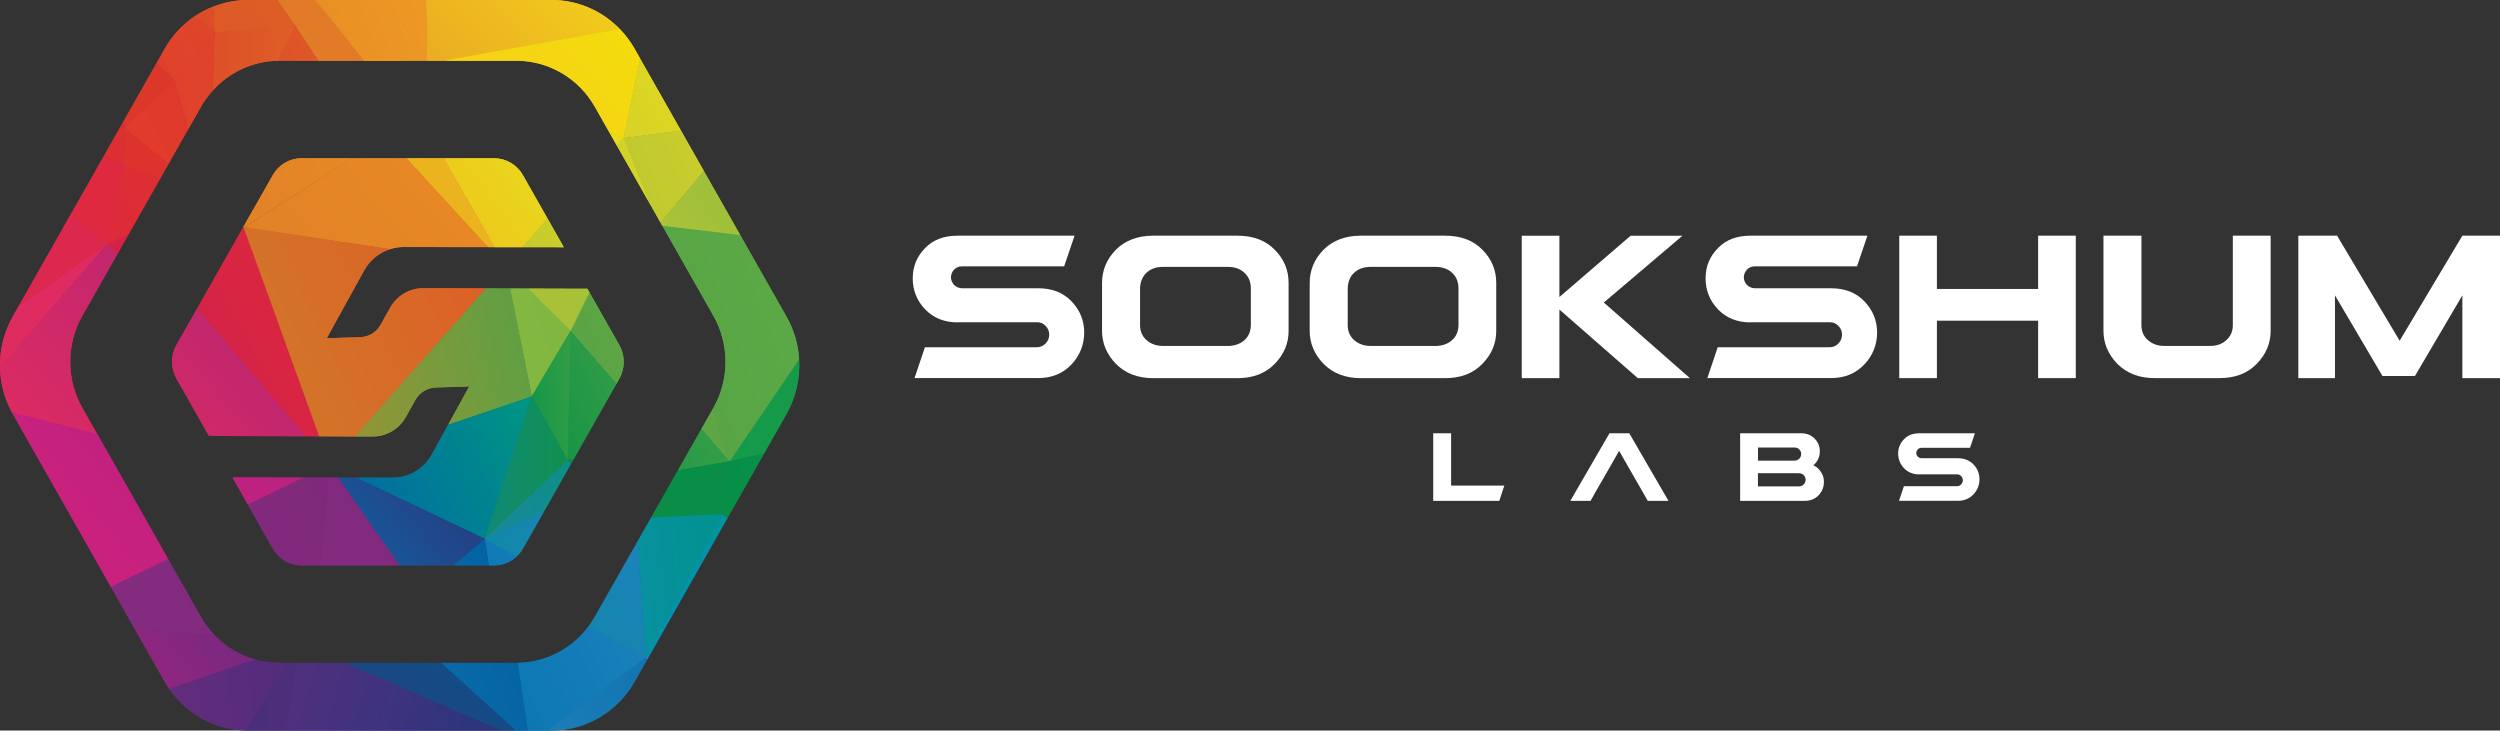 <svg width="154" height="45" viewBox="0 0 154 45" fill="none" xmlns="http://www.w3.org/2000/svg">
<rect x="0" y="0" width="154" height="45" fill="#333333" stroke="none"/>
<g clip-path="url(#clip0_684_90894)">
<path d="M58.988 19.858C58.173 19.858 57.505 19.592 56.992 19.059C56.48 18.526 56.225 17.884 56.225 17.146C56.225 16.408 56.48 15.797 56.992 15.276C57.485 14.768 58.145 14.518 58.988 14.518H66.192L65.552 16.408H59.238C59.056 16.408 58.901 16.477 58.773 16.61C58.651 16.734 58.584 16.895 58.578 17.097C58.584 17.264 58.651 17.417 58.773 17.555C58.915 17.688 59.082 17.757 59.272 17.757H63.95C64.805 17.757 65.487 18.022 66 18.555C66.527 19.105 66.787 19.745 66.787 20.48C66.787 21.215 66.524 21.906 66 22.454C65.468 23.01 64.788 23.29 63.95 23.29H56.335L56.975 21.391H63.862C64.077 21.391 64.258 21.313 64.408 21.16C64.556 21.007 64.632 20.826 64.632 20.618C64.632 20.411 64.558 20.229 64.417 20.082C64.275 19.93 64.108 19.852 63.899 19.852H58.991L58.988 19.858Z" fill="white"/>
<path d="M67.886 17.44C67.886 16.647 68.169 15.967 68.735 15.388C69.307 14.812 70.078 14.518 71.04 14.518H76.222C77.199 14.518 77.967 14.809 78.528 15.388C79.094 15.959 79.377 16.633 79.377 17.42V20.396C79.377 21.154 79.094 21.829 78.522 22.413C77.95 23.004 77.188 23.295 76.222 23.295H71.04C70.089 23.295 69.327 23.004 68.741 22.413C68.169 21.823 67.886 21.148 67.886 20.376V17.443V17.44ZM75.631 21.313C76.061 21.307 76.406 21.18 76.656 20.953C76.919 20.722 77.052 20.402 77.052 19.999V17.76C77.046 17.351 76.911 17.031 76.656 16.8C76.392 16.558 76.055 16.44 75.631 16.44H71.641C71.222 16.44 70.885 16.558 70.624 16.8C70.375 17.036 70.239 17.356 70.228 17.76V20.019C70.228 20.408 70.364 20.722 70.624 20.95C70.902 21.192 71.239 21.31 71.641 21.31H75.631V21.313Z" fill="white"/>
<path d="M80.677 17.44C80.677 16.647 80.96 15.967 81.526 15.388C82.098 14.812 82.868 14.518 83.831 14.518H89.013C89.99 14.518 90.758 14.809 91.319 15.388C91.885 15.959 92.168 16.633 92.168 17.42V20.396C92.168 21.154 91.885 21.829 91.313 22.413C90.741 23.004 89.979 23.295 89.013 23.295H83.831C82.88 23.295 82.118 23.004 81.532 22.413C80.96 21.823 80.677 21.148 80.677 20.376V17.443V17.44ZM88.422 21.313C88.852 21.307 89.198 21.18 89.447 20.953C89.71 20.722 89.843 20.402 89.843 19.999V17.76C89.838 17.351 89.702 17.031 89.447 16.8C89.183 16.558 88.846 16.44 88.422 16.44H84.432C84.013 16.44 83.676 16.558 83.415 16.8C83.166 17.036 83.03 17.356 83.019 17.76V20.019C83.019 20.408 83.155 20.722 83.415 20.95C83.693 21.192 84.03 21.31 84.432 21.31H88.422V21.313Z" fill="white"/>
<path d="M98.795 18.636L104.099 23.295H100.89L96.059 19.068V23.295H93.74V14.521H96.059V18.296L100.446 14.521H103.64L98.795 18.636Z" fill="white"/>
<path d="M107.828 19.858C107.013 19.858 106.344 19.592 105.832 19.059C105.319 18.523 105.064 17.884 105.064 17.146C105.064 16.408 105.319 15.797 105.832 15.276C106.325 14.768 106.984 14.518 107.828 14.518H115.032L114.392 16.408H108.077C107.896 16.408 107.74 16.477 107.613 16.61C107.491 16.734 107.423 16.895 107.418 17.097C107.423 17.264 107.491 17.417 107.613 17.555C107.755 17.688 107.922 17.757 108.111 17.757H112.79C113.645 17.757 114.327 18.022 114.84 18.555C115.366 19.105 115.63 19.745 115.63 20.48C115.63 21.215 115.366 21.906 114.84 22.454C114.307 23.01 113.628 23.29 112.79 23.29H105.172L105.812 21.391H112.699C112.914 21.391 113.095 21.313 113.245 21.16C113.393 21.007 113.469 20.826 113.469 20.618C113.469 20.411 113.396 20.229 113.254 20.082C113.112 19.93 112.945 19.852 112.736 19.852H107.828V19.858Z" fill="white"/>
<path d="M127.868 14.518V23.292H125.549V19.754H119.313V23.292H116.994V14.518H119.313V17.8H125.549V14.518H127.868Z" fill="white"/>
<path d="M139.872 14.518V20.373C139.872 21.146 139.589 21.82 139.017 22.411C138.445 23.001 137.683 23.292 136.718 23.292H132.728C131.776 23.292 131.015 23.001 130.428 22.411C129.856 21.82 129.573 21.146 129.573 20.373V14.518H131.912V20.019C131.912 20.408 132.048 20.722 132.309 20.95C132.586 21.192 132.923 21.31 133.325 21.31H136.129C136.548 21.31 136.885 21.192 137.145 20.95C137.409 20.719 137.542 20.408 137.542 20.019V14.518H139.867H139.872Z" fill="white"/>
<path d="M148.761 23.16H146.759L143.834 18.195V23.292H141.577V14.518H143.964L147.818 20.99L151.681 14.518H154V23.292H151.681V18.195L148.761 23.16Z" fill="white"/>
<path d="M92.667 29.915L92.355 30.854H88.286V26.69H89.388V29.915H92.664H92.667Z" fill="white"/>
<path d="M101.154 30.24L101.502 30.854H102.779L100.364 26.69H99.143L96.731 30.854H97.976L98.322 30.24L98.766 29.474L99.738 27.773L100.712 29.474L101.154 30.24Z" fill="white"/>
<path d="M111.784 28.589C111.761 28.598 111.736 28.626 111.704 28.667C111.826 28.716 111.931 28.788 112.024 28.892C112.245 29.116 112.353 29.384 112.353 29.693C112.353 30.001 112.245 30.278 112.024 30.511C111.803 30.739 111.52 30.851 111.166 30.854H107.193V26.69H110.954C111.294 26.69 111.568 26.799 111.781 27.018C111.996 27.238 112.101 27.497 112.101 27.799C112.101 28.102 111.996 28.367 111.784 28.586V28.589ZM108.292 28.376H110.541C110.659 28.376 110.759 28.335 110.838 28.255C110.914 28.171 110.954 28.076 110.954 27.966C110.954 27.857 110.914 27.765 110.838 27.69C110.764 27.606 110.668 27.569 110.549 27.569H108.292V28.379V28.376ZM108.292 29.963H110.804C110.928 29.961 111.03 29.92 111.107 29.843C111.186 29.759 111.226 29.664 111.226 29.551C111.226 29.439 111.186 29.347 111.107 29.269C111.03 29.191 110.931 29.151 110.812 29.151H108.289V29.966L108.292 29.963Z" fill="white"/>
<path d="M118.238 29.226C117.85 29.226 117.536 29.099 117.292 28.845C117.049 28.592 116.927 28.286 116.927 27.938C116.927 27.589 117.049 27.298 117.292 27.05C117.524 26.808 117.839 26.69 118.238 26.69H121.656L121.353 27.586H118.357C118.272 27.586 118.198 27.618 118.136 27.681C118.079 27.742 118.045 27.817 118.042 27.912C118.045 27.99 118.076 28.064 118.136 28.131C118.204 28.194 118.283 28.226 118.374 28.226H120.591C120.996 28.226 121.319 28.353 121.562 28.606C121.812 28.866 121.936 29.171 121.936 29.52C121.936 29.868 121.812 30.197 121.562 30.456C121.31 30.721 120.988 30.851 120.591 30.851H116.978L117.281 29.949H120.549C120.651 29.949 120.738 29.912 120.806 29.84C120.877 29.768 120.911 29.681 120.911 29.583C120.911 29.485 120.877 29.399 120.809 29.329C120.741 29.258 120.662 29.22 120.563 29.22H118.235L118.238 29.226Z" fill="white"/>
<path d="M35.145 20.391L36.309 18.008L38.153 21.255C38.515 21.895 38.515 22.687 38.153 23.324L37.969 23.647L35.145 20.391Z" fill="url(#paint0_linear_684_90894)"/>
<path d="M37.966 23.647L38.15 23.324C38.513 22.687 38.513 21.892 38.15 21.255L36.309 18.008L35.145 20.391L37.969 23.647H37.966Z" fill="url(#paint1_linear_684_90894)"/>
<path d="M19.74 34.828L20.236 29.422H20.845L24.628 34.828H19.74Z" fill="url(#paint2_linear_684_90894)"/>
<path d="M20.845 29.422H20.236L19.74 34.828H24.625L20.845 29.422Z" fill="url(#paint3_linear_684_90894)"/>
<path d="M15.048 14.019L15.053 13.878L15.688 12.757L15.048 14.019Z" fill="url(#paint4_linear_684_90894)"/>
<path d="M15.053 13.878L15.048 14.019L15.688 12.757L15.053 13.878Z" fill="url(#paint5_linear_684_90894)"/>
<path d="M18.8 26.874L12.143 19.007L14.946 14.065L15.048 14.019L19.669 26.877L18.8 26.874Z" fill="url(#paint6_linear_684_90894)"/>
<path d="M19.669 26.877L15.048 14.019L14.946 14.065L12.143 19.007L18.8 26.874L19.669 26.877Z" fill="url(#paint7_linear_684_90894)"/>
<path d="M13.202 26.854L12.817 26.756L10.868 23.321C10.506 22.681 10.506 21.889 10.868 21.252L12.143 19.007L18.803 26.874L13.202 26.857V26.854Z" fill="url(#paint8_linear_684_90894)"/>
<path d="M12.143 19.007L10.868 21.252C10.506 21.889 10.506 22.684 10.868 23.321L12.817 26.756L13.202 26.854L18.803 26.872L12.143 19.005V19.007Z" fill="url(#paint9_linear_684_90894)"/>
<path d="M14.986 13.996L15.048 14.019L14.943 14.068L14.986 13.996Z" fill="url(#paint10_linear_684_90894)"/>
<path d="M14.986 13.996L14.946 14.065L15.048 14.019L14.986 13.996Z" fill="url(#paint11_linear_684_90894)"/>
<path d="M14.985 13.996L14.997 13.976L15.048 14.019L14.985 13.996Z" fill="url(#paint12_linear_684_90894)"/>
<path d="M14.985 13.996L15.048 14.019L14.997 13.976L14.985 13.996Z" fill="url(#paint13_linear_684_90894)"/>
<path d="M15.023 13.933L15.054 13.878L15.048 14.019L15.023 13.933Z" fill="url(#paint14_linear_684_90894)"/>
<path d="M15.023 13.933L15.048 14.019L15.054 13.878L15.023 13.933Z" fill="url(#paint15_linear_684_90894)"/>
<path d="M14.997 13.976L15.023 13.933L15.048 14.019L14.997 13.976Z" fill="url(#paint16_linear_684_90894)"/>
<path d="M14.997 13.976L15.048 14.019L15.023 13.933L14.997 13.976Z" fill="url(#paint17_linear_684_90894)"/>
<path d="M15.688 12.757L16.807 10.783C17.169 10.143 17.843 9.749 18.568 9.749H21.655L15.048 14.019L14.997 13.976L15.688 12.757Z" fill="url(#paint18_linear_684_90894)"/>
<path d="M18.568 9.749C17.843 9.749 17.169 10.146 16.807 10.783L15.688 12.757L14.997 13.976L21.655 9.749H18.568Z" fill="url(#paint19_linear_684_90894)"/>
<path d="M30.467 15.224L27.335 9.749H30.447C31.172 9.749 31.846 10.143 32.208 10.783L33.729 13.463L32.183 15.227H30.467V15.224Z" fill="url(#paint20_linear_684_90894)"/>
<path d="M32.183 15.227L33.729 13.466L32.208 10.786C31.846 10.149 31.172 9.752 30.447 9.752H27.335L30.467 15.227H32.183Z" fill="url(#paint21_linear_684_90894)"/>
<path d="M32.184 15.227L33.73 13.463L34.732 15.23L32.184 15.227Z" fill="url(#paint22_linear_684_90894)"/>
<path d="M34.732 15.23L33.73 13.463L32.184 15.227L34.732 15.23Z" fill="url(#paint23_linear_684_90894)"/>
<path d="M30.057 15.224L25.033 9.752L27.335 9.749L30.467 15.224H30.057Z" fill="url(#paint24_linear_684_90894)"/>
<path d="M30.057 15.224H30.467L27.335 9.749H25.033L30.057 15.224Z" fill="url(#paint25_linear_684_90894)"/>
<path d="M15.048 14.019L21.654 9.749H25.033L30.056 15.221L24.837 15.215C24.568 15.215 24.294 15.261 24.022 15.351L15.051 14.019H15.048Z" fill="url(#paint26_linear_684_90894)"/>
<path d="M24.837 15.218L30.056 15.224L25.036 9.752H21.657L15.051 14.019L24.022 15.351C24.282 15.267 24.557 15.218 24.837 15.215V15.218Z" fill="url(#paint27_linear_684_90894)"/>
<path d="M32.518 17.777L36.185 17.788L36.309 18.008L35.145 20.391L32.518 17.777Z" fill="url(#paint28_linear_684_90894)"/>
<path d="M32.518 17.777L35.145 20.391L36.309 18.008L36.185 17.788L32.518 17.777Z" fill="url(#paint29_linear_684_90894)"/>
<path d="M31.419 17.774L32.518 17.777L35.146 20.391L32.761 24.425L31.419 17.774Z" fill="url(#paint30_linear_684_90894)"/>
<path d="M35.146 20.391L32.518 17.777L31.419 17.774L32.761 24.422L35.146 20.391Z" fill="url(#paint31_linear_684_90894)"/>
<path d="M19.669 26.877L15.048 14.019L24.019 15.351C23.342 15.57 22.779 16.031 22.436 16.653L20.128 20.834L22.187 20.771C22.711 20.757 23.195 20.457 23.453 19.996L24.03 18.959C24.444 18.218 25.22 17.757 26.058 17.754L29.943 17.765L21.872 26.883L19.669 26.874V26.877Z" fill="url(#paint32_linear_684_90894)"/>
<path d="M26.058 17.754C25.22 17.754 24.444 18.215 24.03 18.958L23.453 19.996C23.192 20.463 22.714 20.757 22.187 20.774L20.128 20.834L22.436 16.653C22.787 16.019 23.359 15.561 24.019 15.351L14.997 13.976L19.669 26.877L21.873 26.886L29.943 17.771L26.058 17.76V17.754Z" fill="url(#paint33_linear_684_90894)"/>
<path d="M21.873 26.883L29.944 17.765L31.422 17.771L32.764 24.422L27.602 26.177L28.907 23.808L26.849 23.872C26.325 23.886 25.84 24.186 25.583 24.647L25.005 25.684C24.591 26.425 23.816 26.886 22.977 26.889H21.873V26.883Z" fill="url(#paint34_linear_684_90894)"/>
<path d="M31.419 17.774L29.941 17.768L21.87 26.883H22.974C23.813 26.883 24.589 26.425 25.002 25.681L25.58 24.644C25.84 24.177 26.319 23.883 26.846 23.866L28.904 23.805L27.596 26.174L32.758 24.422L31.416 17.771L31.419 17.774Z" fill="url(#paint35_linear_684_90894)"/>
<path d="M21.927 29.422H24.198C25.192 29.422 26.112 28.869 26.599 27.987L27.599 26.174L32.761 24.422L29.858 33.194L21.927 29.425V29.422Z" fill="url(#paint36_linear_684_90894)"/>
<path d="M27.599 26.177L26.599 27.99C26.112 28.874 25.195 29.422 24.198 29.427H21.927L29.858 33.194L32.761 24.425L27.599 26.177Z" fill="url(#paint37_linear_684_90894)"/>
<path d="M24.625 34.828L20.845 29.422H21.929L29.861 33.191L27.961 34.828H24.625Z" fill="url(#paint38_linear_684_90894)"/>
<path d="M21.929 29.422H20.845L24.625 34.828H27.961L29.861 33.194L21.929 29.422Z" fill="url(#paint39_linear_684_90894)"/>
<path d="M30.11 34.828L29.861 33.191L31.824 34.277C31.444 34.632 30.957 34.828 30.45 34.828H30.11Z" fill="url(#paint40_linear_684_90894)"/>
<path d="M30.11 34.828H30.45C30.966 34.828 31.453 34.623 31.824 34.277L29.861 33.191L30.11 34.825V34.828Z" fill="url(#paint41_linear_684_90894)"/>
<path d="M27.961 34.828L29.861 33.191L30.11 34.828H27.961Z" fill="url(#paint42_linear_684_90894)"/>
<path d="M27.961 34.828H30.11L29.861 33.194L27.961 34.828Z" fill="url(#paint43_linear_684_90894)"/>
<path d="M35.145 20.391L37.968 23.644L35.341 28.278L34.967 28.341L35.145 20.391Z" fill="url(#paint44_linear_684_90894)"/>
<path d="M34.967 28.341L35.341 28.275L37.966 23.647L35.145 20.391L34.967 28.341Z" fill="url(#paint45_linear_684_90894)"/>
<path d="M32.761 24.422L35.145 20.391L34.967 28.341L32.761 24.422Z" fill="url(#paint46_linear_684_90894)"/>
<path d="M32.761 24.422L34.967 28.341L35.145 20.391L32.761 24.422Z" fill="url(#paint47_linear_684_90894)"/>
<path d="M29.861 33.194L32.761 24.422L34.967 28.341L29.861 33.194Z" fill="url(#paint48_linear_684_90894)"/>
<path d="M29.861 33.194L34.967 28.341L32.761 24.422L29.861 33.194Z" fill="url(#paint49_linear_684_90894)"/>
<path d="M34.967 28.341L35.341 28.275L35.165 28.583L34.967 28.341Z" fill="url(#paint50_linear_684_90894)"/>
<path d="M35.165 28.583L35.341 28.275L34.967 28.341L35.165 28.583Z" fill="url(#paint51_linear_684_90894)"/>
<path d="M29.861 33.191L34.967 28.341L35.165 28.583L33.517 31.488L29.861 33.194V33.191Z" fill="url(#paint52_linear_684_90894)"/>
<path d="M34.967 28.341L29.861 33.194L33.517 31.488L35.165 28.583L34.967 28.341Z" fill="url(#paint53_linear_684_90894)"/>
<path d="M29.861 33.194L33.517 31.488L32.212 33.793C32.113 33.969 31.982 34.13 31.824 34.277L29.861 33.191V33.194Z" fill="url(#paint54_linear_684_90894)"/>
<path d="M31.824 34.277C31.974 34.136 32.107 33.975 32.212 33.793L33.52 31.488L29.864 33.191L31.827 34.277H31.824Z" fill="url(#paint55_linear_684_90894)"/>
<path d="M12.87 26.854L12.816 26.759L13.201 26.854H12.87Z" fill="url(#paint56_linear_684_90894)"/>
<path d="M12.87 26.854H13.201L12.816 26.759L12.87 26.854Z" fill="url(#paint57_linear_684_90894)"/>
<path d="M14.323 29.413L18.718 29.419L15.269 31.082L14.323 29.413Z" fill="url(#paint58_linear_684_90894)"/>
<path d="M14.323 29.413L15.269 31.082L18.718 29.419L14.323 29.413Z" fill="url(#paint59_linear_684_90894)"/>
<path d="M18.568 34.828C17.843 34.828 17.169 34.43 16.806 33.793L15.269 31.082L18.718 29.416H20.235L19.74 34.825H18.568V34.828Z" fill="url(#paint60_linear_684_90894)"/>
<path d="M18.718 29.419L15.269 31.082L16.806 33.793C17.169 34.43 17.843 34.828 18.568 34.828H19.74L20.235 29.422H18.718V29.419Z" fill="url(#paint61_linear_684_90894)"/>
<path d="M49.225 22.131C49.296 23.313 49.029 24.474 48.449 25.497L47.064 27.938L44.938 28.422L49.228 22.128L49.225 22.131Z" fill="url(#paint62_linear_684_90894)"/>
<path d="M49.225 22.131L44.938 28.422L47.064 27.938L48.449 25.497C49.038 24.459 49.296 23.287 49.228 22.131H49.225Z" fill="url(#paint63_linear_684_90894)"/>
<path d="M30.852 45L21.213 40.836H27.205L31.787 45H30.852Z" fill="url(#paint64_linear_684_90894)"/>
<path d="M21.213 40.836L30.852 45H31.787L27.205 40.836H21.213Z" fill="url(#paint65_linear_684_90894)"/>
<path d="M17.574 45L18.268 40.836H21.213L30.852 45H17.574Z" fill="url(#paint66_linear_684_90894)"/>
<path d="M18.268 40.836L17.574 45H30.852L21.213 40.836H18.268Z" fill="url(#paint67_linear_684_90894)"/>
<path d="M15.252 45C15.227 45 15.204 45 15.179 45C15.162 45 15.145 45 15.125 45L17.722 40.839H18.265L17.572 45.003H15.25L15.252 45Z" fill="url(#paint68_linear_684_90894)"/>
<path d="M17.724 40.836L15.127 44.994C15.169 44.994 15.209 44.997 15.252 44.997H17.574L18.267 40.833H17.724V40.836Z" fill="url(#paint69_linear_684_90894)"/>
<path d="M43.947 25.125C44.938 23.373 44.938 21.203 43.947 19.454L40.795 13.895L45.595 14.472L48.449 19.503C48.902 20.301 49.171 21.209 49.228 22.131L44.938 28.425L43.947 25.128V25.125Z" fill="url(#paint70_linear_684_90894)"/>
<path d="M43.947 19.454C44.938 21.203 44.938 23.373 43.947 25.122L44.938 28.422L49.225 22.131C49.171 21.221 48.911 20.319 48.446 19.503L45.592 14.472L40.792 13.895L43.944 19.454H43.947Z" fill="url(#paint71_linear_684_90894)"/>
<path d="M43.207 26.428L43.946 25.125L44.937 28.422L43.207 26.428Z" fill="url(#paint72_linear_684_90894)"/>
<path d="M43.207 26.428L44.937 28.422L43.946 25.125L43.207 26.428Z" fill="url(#paint73_linear_684_90894)"/>
<path d="M26.302 3.74L26.245 0H29.054H33.981C34.769 0 35.536 0.158 36.261 0.467C36.977 0.772 37.617 1.213 38.167 1.775L27.299 3.74H26.302Z" fill="url(#paint74_linear_684_90894)"/>
<path d="M27.299 3.74L38.167 1.778C37.074 0.657 35.576 0 33.981 0H26.245L26.299 3.74H27.296H27.299Z" fill="url(#paint75_linear_684_90894)"/>
<path d="M15.127 44.997C14.201 44.977 13.278 44.729 12.462 44.282C11.65 43.836 10.942 43.193 10.415 42.421L15.668 40.611C16.172 40.758 16.69 40.833 17.203 40.833H17.727L15.13 44.994L15.127 44.997Z" fill="url(#paint76_linear_684_90894)"/>
<path d="M17.2 40.836C16.673 40.836 16.158 40.758 15.665 40.614L10.412 42.424C11.482 43.994 13.232 44.957 15.124 44.997L17.721 40.839H17.197L17.2 40.836Z" fill="url(#paint77_linear_684_90894)"/>
<path d="M44.938 28.422L47.065 27.938L45.176 31.266L44.496 31.672L44.938 28.422Z" fill="url(#paint78_linear_684_90894)"/>
<path d="M44.496 31.669L45.176 31.266L47.065 27.938L44.938 28.422L44.496 31.669Z" fill="url(#paint79_linear_684_90894)"/>
<path d="M13.211 2L18.2 1.611L17.119 3.743C15.592 3.766 14.125 4.441 13.092 5.59L13.214 2.003L13.211 2Z" fill="url(#paint80_linear_684_90894)"/>
<path d="M17.119 3.743L18.2 1.611L13.214 2L13.092 5.588C14.117 4.449 15.572 3.766 17.119 3.743Z" fill="url(#paint81_linear_684_90894)"/>
<path d="M37.549 8.175L36.64 6.573C35.649 4.824 33.8 3.74 31.817 3.74H27.301L38.169 1.775C38.526 2.141 38.835 2.553 39.087 2.994L39.435 3.608L38.424 8.504L37.552 8.172L37.549 8.175Z" fill="url(#paint82_linear_684_90894)"/>
<path d="M31.816 3.74C33.798 3.74 35.647 4.827 36.641 6.573L37.55 8.175L38.422 8.507L39.433 3.614L39.085 3C38.83 2.547 38.518 2.141 38.167 1.781L27.299 3.743H31.816V3.74Z" fill="url(#paint83_linear_684_90894)"/>
<path d="M39.433 3.614L41.947 8.043L38.422 8.507L39.433 3.614Z" fill="url(#paint84_linear_684_90894)"/>
<path d="M41.947 8.043L39.433 3.614L38.422 8.507L41.947 8.043Z" fill="url(#paint85_linear_684_90894)"/>
<path d="M40.05 12.584L38.422 8.507L41.947 8.043L43.355 10.527L40.69 13.717L40.05 12.584Z" fill="url(#paint86_linear_684_90894)"/>
<path d="M40.05 12.584L40.69 13.714L43.355 10.527L41.947 8.043L38.422 8.507L40.05 12.584Z" fill="url(#paint87_linear_684_90894)"/>
<path d="M40.794 13.898L40.69 13.717L43.354 10.527L45.594 14.475L40.794 13.898Z" fill="url(#paint88_linear_684_90894)"/>
<path d="M40.794 13.898L45.594 14.472L43.354 10.527L40.69 13.714L40.794 13.898Z" fill="url(#paint89_linear_684_90894)"/>
<path d="M6.581 15.045L7.929 14.417L7.173 15.748L6.581 15.045Z" fill="url(#paint90_linear_684_90894)"/>
<path d="M6.581 15.045L7.173 15.748L7.929 14.417L6.581 15.045Z" fill="url(#paint91_linear_684_90894)"/>
<path d="M5.37653e-05 22.659C-0.028 21.549 0.244 20.457 0.784 19.503L1.153 18.858L6.578 15.045L5.37653e-05 22.659Z" fill="url(#paint92_linear_684_90894)"/>
<path d="M1.152 18.858L0.784 19.503C0.235 20.477 -0.026 21.572 -0 22.659L6.578 15.045L1.152 18.855V18.858Z" fill="url(#paint93_linear_684_90894)"/>
<path d="M0.742 25.413C0.283 24.575 0.028 23.621 0 22.659L6.578 15.045L7.173 15.745L5.069 19.454C4.078 21.203 4.078 23.373 5.069 25.122L5.986 26.742L0.739 25.416L0.742 25.413Z" fill="url(#paint94_linear_684_90894)"/>
<path d="M5.072 25.122C4.081 23.373 4.081 21.203 5.072 19.454L7.176 15.745L6.581 15.045L0 22.659C0.025 23.609 0.272 24.555 0.739 25.413L5.984 26.739L5.066 25.122H5.072Z" fill="url(#paint95_linear_684_90894)"/>
<path d="M7.629 10.132L9.877 10.982L7.929 14.417L6.581 15.045L7.629 10.132Z" fill="url(#paint96_linear_684_90894)"/>
<path d="M9.877 10.982L7.632 10.132L6.581 15.045L7.929 14.417L9.877 10.982Z" fill="url(#paint97_linear_684_90894)"/>
<path d="M7.632 10.132L7.705 7.884L10.39 10.08L9.877 10.982L7.632 10.132Z" fill="url(#paint98_linear_684_90894)"/>
<path d="M10.387 10.083L7.705 7.884L7.632 10.132L9.877 10.982L10.387 10.083Z" fill="url(#paint99_linear_684_90894)"/>
<path d="M19.191 0H20.024L19.998 0.775L19.191 0Z" fill="url(#paint100_linear_684_90894)"/>
<path d="M20.024 0H19.191L19.998 0.775L20.024 0Z" fill="url(#paint101_linear_684_90894)"/>
<path d="M17.078 0H19.191L19.998 0.775L18.2 1.614L17.078 0Z" fill="url(#paint102_linear_684_90894)"/>
<path d="M19.998 0.775L19.191 0H17.078L18.2 1.614L19.998 0.775Z" fill="url(#paint103_linear_684_90894)"/>
<path d="M13.134 0.403C13.816 0.135 14.53 0 15.252 0H17.076L18.197 1.614L13.207 2.003L13.131 0.406L13.134 0.403Z" fill="url(#paint104_linear_684_90894)"/>
<path d="M18.2 1.614L17.078 0H15.255C14.519 0 13.802 0.192 13.137 0.403L13.213 2L18.2 1.611V1.614Z" fill="url(#paint105_linear_684_90894)"/>
<path d="M10.685 4.838L13.213 2L13.094 5.588C12.817 5.896 12.579 6.227 12.381 6.573L11.613 7.925L10.685 4.835V4.838Z" fill="url(#paint106_linear_684_90894)"/>
<path d="M12.378 6.576C12.582 6.219 12.823 5.89 13.092 5.59L13.213 2.003L10.685 4.841L11.613 7.927L12.381 6.576H12.378Z" fill="url(#paint107_linear_684_90894)"/>
<path d="M7.572 7.541L9.642 3.893L10.684 4.838L7.705 7.884L7.572 7.541Z" fill="url(#paint108_linear_684_90894)"/>
<path d="M10.684 4.838L9.642 3.893L7.572 7.541L7.705 7.884L10.684 4.838Z" fill="url(#paint109_linear_684_90894)"/>
<path d="M7.705 7.884L10.684 4.838L11.613 7.925L10.39 10.083L7.705 7.884Z" fill="url(#paint110_linear_684_90894)"/>
<path d="M11.61 7.925L10.684 4.838L7.705 7.884L10.387 10.083L11.61 7.925Z" fill="url(#paint111_linear_684_90894)"/>
<path d="M19.608 3.74L18.2 1.614L19.998 0.775L22.431 3.74H19.608Z" fill="url(#paint112_linear_684_90894)"/>
<path d="M22.431 3.74L19.998 0.775L18.2 1.614L19.608 3.74H22.431Z" fill="url(#paint113_linear_684_90894)"/>
<path d="M18.2 1.614L19.607 3.743H17.203C17.189 3.743 17.172 3.743 17.158 3.743C17.147 3.743 17.132 3.743 17.121 3.743L18.203 1.611L18.2 1.614Z" fill="url(#paint114_linear_684_90894)"/>
<path d="M17.2 3.74H19.604L18.197 1.611L17.115 3.743C17.144 3.743 17.172 3.743 17.197 3.743L17.2 3.74Z" fill="url(#paint115_linear_684_90894)"/>
<path d="M37.55 8.175L38.422 8.507L38.006 8.982L37.55 8.175Z" fill="url(#paint116_linear_684_90894)"/>
<path d="M38.422 8.507L37.55 8.175L38.006 8.979L38.422 8.507Z" fill="url(#paint117_linear_684_90894)"/>
<path d="M38.005 8.982L38.421 8.507L40.049 12.584L38.005 8.982Z" fill="url(#paint118_linear_684_90894)"/>
<path d="M40.049 12.584L38.421 8.507L38.005 8.979L40.049 12.584Z" fill="url(#paint119_linear_684_90894)"/>
<path d="M44.496 31.669L44.802 31.926L39.976 40.43L39.775 40.508L44.496 31.669Z" fill="url(#paint120_linear_684_90894)"/>
<path d="M39.775 40.508L39.976 40.43L44.799 31.929L44.496 31.669L39.775 40.508Z" fill="url(#paint121_linear_684_90894)"/>
<path d="M39.775 40.508L39.976 40.427L39.906 40.556L39.775 40.508Z" fill="url(#paint122_linear_684_90894)"/>
<path d="M39.906 40.556L39.976 40.43L39.775 40.508L39.906 40.556Z" fill="url(#paint123_linear_684_90894)"/>
<path d="M39.775 40.508L39.906 40.554L39.843 40.666L39.775 40.508Z" fill="url(#paint124_linear_684_90894)"/>
<path d="M39.843 40.666L39.906 40.556L39.775 40.508L39.843 40.666Z" fill="url(#paint125_linear_684_90894)"/>
<path d="M33.676 45L39.775 40.505L39.843 40.663L39.084 42C38.569 42.911 37.822 43.669 36.929 44.193C36.035 44.718 35.018 44.997 33.984 44.997H33.679L33.676 45Z" fill="url(#paint126_linear_684_90894)"/>
<path d="M33.676 45H33.981C36.086 45 38.031 43.859 39.081 42.003L39.84 40.666L39.773 40.508L33.673 45.003L33.676 45Z" fill="url(#paint127_linear_684_90894)"/>
<path d="M32.514 45L31.877 40.833C32.727 40.822 33.579 40.608 34.338 40.217C35.094 39.825 35.762 39.254 36.269 38.568L39.775 40.508L33.675 45.003H32.514V45Z" fill="url(#paint128_linear_684_90894)"/>
<path d="M36.272 38.568C35.241 39.966 33.616 40.816 31.877 40.836L32.514 45.003H33.675L39.775 40.508L36.272 38.568Z" fill="url(#paint129_linear_684_90894)"/>
<path d="M31.787 45L27.205 40.836H31.818C31.818 40.836 31.841 40.836 31.849 40.836C31.858 40.836 31.869 40.836 31.878 40.836L32.515 45.003H31.784L31.787 45Z" fill="url(#paint130_linear_684_90894)"/>
<path d="M31.815 40.836H27.205L31.787 45H32.515L31.878 40.833C31.858 40.833 31.838 40.833 31.815 40.833V40.836Z" fill="url(#paint131_linear_684_90894)"/>
<path d="M43.207 26.428L44.937 28.422L41.763 28.975L43.207 26.428Z" fill="url(#paint132_linear_684_90894)"/>
<path d="M41.763 28.972L44.937 28.422L43.207 26.428L41.763 28.972Z" fill="url(#paint133_linear_684_90894)"/>
<path d="M11.956 1.029C12.319 0.778 12.715 0.571 13.134 0.406L13.21 2.006L11.956 1.032V1.029Z" fill="url(#paint134_linear_684_90894)"/>
<path d="M13.134 0.403C12.721 0.565 12.324 0.775 11.956 1.026L13.21 2L13.134 0.403Z" fill="url(#paint135_linear_684_90894)"/>
<path d="M9.931 3.386L10.152 2.997C10.596 2.216 11.219 1.533 11.958 1.026L13.213 2L10.684 4.838L9.931 3.386Z" fill="url(#paint136_linear_684_90894)"/>
<path d="M13.211 2L11.956 1.026C11.229 1.527 10.605 2.193 10.15 2.997L9.929 3.386L10.682 4.838L13.211 2Z" fill="url(#paint137_linear_684_90894)"/>
<path d="M9.643 3.893L9.931 3.386L10.685 4.838L9.643 3.893Z" fill="url(#paint138_linear_684_90894)"/>
<path d="M9.931 3.386L9.643 3.893L10.685 4.838L9.931 3.386Z" fill="url(#paint139_linear_684_90894)"/>
<path d="M20.023 0H20.179H21.405L19.995 0.775L20.023 0Z" fill="url(#paint140_linear_684_90894)"/>
<path d="M21.405 0H20.179H20.023L19.998 0.775L21.405 0Z" fill="url(#paint141_linear_684_90894)"/>
<path d="M26.194 3.74L23.892 0H26.248L26.301 3.74H26.194Z" fill="url(#paint142_linear_684_90894)"/>
<path d="M26.302 3.74L26.248 0H23.895L26.194 3.74H26.302Z" fill="url(#paint143_linear_684_90894)"/>
<path d="M22.431 3.74L19.361 0H21.406H23.32L24.917 3.74H22.431Z" fill="url(#paint144_linear_684_90894)"/>
<path d="M22.431 3.74H24.917L23.32 0H21.406H19.361L22.431 3.74Z" fill="url(#paint145_linear_684_90894)"/>
<path d="M22.431 3.74L19.472 0H23.895L26.194 3.74H22.431Z" fill="url(#paint146_linear_684_90894)"/>
<path d="M26.194 3.74L23.895 0H19.472L22.431 3.74H26.194Z" fill="url(#paint147_linear_684_90894)"/>
<path d="M40.56 31.093L44.938 28.422L44.496 31.669L40.109 31.889L40.56 31.093Z" fill="url(#paint148_linear_684_90894)"/>
<path d="M40.109 31.889L44.496 31.669L44.938 28.422L40.56 31.093L40.109 31.889Z" fill="url(#paint149_linear_684_90894)"/>
<path d="M41.763 28.972L44.938 28.422L40.56 31.093L41.763 28.972Z" fill="url(#paint150_linear_684_90894)"/>
<path d="M40.56 31.093L44.938 28.422L41.763 28.972L40.56 31.093Z" fill="url(#paint151_linear_684_90894)"/>
<path d="M39.276 33.352L40.109 31.888L44.495 31.669L39.775 40.508L39.276 33.352Z" fill="url(#paint152_linear_684_90894)"/>
<path d="M39.276 33.352L39.775 40.508L44.495 31.669L40.109 31.888L39.276 33.352Z" fill="url(#paint153_linear_684_90894)"/>
<path d="M36.27 38.568C36.411 38.375 36.533 38.191 36.638 38.003L39.277 33.355L39.775 40.51L36.27 38.571V38.568Z" fill="url(#paint154_linear_684_90894)"/>
<path d="M36.641 38.003C36.527 38.202 36.406 38.389 36.273 38.568L39.775 40.508L39.277 33.355L36.638 38.003H36.641Z" fill="url(#paint155_linear_684_90894)"/>
<path d="M0.787 25.497C0.779 25.483 0.771 25.465 0.762 25.451C0.756 25.439 0.748 25.425 0.742 25.413L5.989 26.739L10.362 34.447L6.83 36.15L0.787 25.497Z" fill="url(#paint156_linear_684_90894)"/>
<path d="M5.99 26.742L0.745 25.416C0.759 25.445 0.773 25.474 0.79 25.5L6.836 36.153L10.367 34.45L5.995 26.742H5.99Z" fill="url(#paint157_linear_684_90894)"/>
<path d="M8.286 38.718L6.83 36.153L10.361 34.45L12.377 38.003C12.618 38.43 12.915 38.825 13.261 39.173L8.286 38.718Z" fill="url(#paint158_linear_684_90894)"/>
<path d="M12.377 38.003L10.361 34.45L6.83 36.153L8.286 38.718L13.261 39.173C12.921 38.828 12.624 38.436 12.377 38.003Z" fill="url(#paint159_linear_684_90894)"/>
<path d="M10.416 42.424C10.308 42.268 10.226 42.136 10.152 42.006L8.289 38.721L13.264 39.176C13.93 39.853 14.762 40.349 15.669 40.617L10.416 42.427V42.424Z" fill="url(#paint160_linear_684_90894)"/>
<path d="M13.261 39.173L8.286 38.718L10.149 42.003C10.232 42.147 10.319 42.285 10.413 42.421L15.666 40.611C14.76 40.346 13.93 39.85 13.261 39.17V39.173Z" fill="url(#paint161_linear_684_90894)"/>
<path d="M7.411 7.829L7.573 7.541L7.708 7.884L7.411 7.829Z" fill="url(#paint162_linear_684_90894)"/>
<path d="M7.573 7.541L7.411 7.829L7.706 7.884L7.573 7.541Z" fill="url(#paint163_linear_684_90894)"/>
<path d="M6.357 9.685L7.408 7.829L7.705 7.884L7.632 10.132L6.357 9.685Z" fill="url(#paint164_linear_684_90894)"/>
<path d="M7.705 7.884L7.411 7.829L6.357 9.685L7.632 10.132L7.705 7.884Z" fill="url(#paint165_linear_684_90894)"/>
<path d="M4.311 13.293L6.358 9.685L7.632 10.132L6.582 15.045L4.311 13.293Z" fill="url(#paint166_linear_684_90894)"/>
<path d="M7.632 10.132L6.358 9.685L4.311 13.29L6.582 15.045L7.632 10.132Z" fill="url(#paint167_linear_684_90894)"/>
<path d="M1.152 18.858L4.31 13.29L6.581 15.045L1.152 18.858Z" fill="url(#paint168_linear_684_90894)"/>
<path d="M4.31 13.29L1.152 18.858L6.581 15.045L4.31 13.29Z" fill="url(#paint169_linear_684_90894)"/>
<path d="M44.496 31.669L45.176 31.266L44.842 31.854L44.496 31.669Z" fill="url(#paint170_linear_684_90894)"/>
<path d="M44.842 31.854L45.176 31.266L44.496 31.669L44.842 31.854Z" fill="url(#paint171_linear_684_90894)"/>
<path d="M44.496 31.669L44.842 31.854L44.799 31.929L44.496 31.669Z" fill="url(#paint172_linear_684_90894)"/>
<path d="M44.799 31.929L44.842 31.854L44.496 31.669L44.799 31.929Z" fill="url(#paint173_linear_684_90894)"/>
</g>
<defs>
<linearGradient id="paint0_linear_684_90894" x1="44.06" y1="16.795" x2="32.448" y2="20.74" gradientUnits="userSpaceOnUse">
<stop stop-color="#69AA44"/>
<stop offset="1" stop-color="#54A245"/>
</linearGradient>
<linearGradient id="paint1_linear_684_90894" x1="44.06" y1="16.795" x2="32.448" y2="20.74" gradientUnits="userSpaceOnUse">
<stop stop-color="#69AA44"/>
<stop offset="1" stop-color="#54A245"/>
</linearGradient>
<linearGradient id="paint2_linear_684_90894" x1="27.127" y1="30.19" x2="17.422" y2="34.991" gradientUnits="userSpaceOnUse">
<stop stop-color="#7F297B"/>
<stop offset="1" stop-color="#852C80"/>
</linearGradient>
<linearGradient id="paint3_linear_684_90894" x1="27.127" y1="30.19" x2="17.422" y2="34.991" gradientUnits="userSpaceOnUse">
<stop stop-color="#7F297B"/>
<stop offset="1" stop-color="#852C80"/>
</linearGradient>
<linearGradient id="paint4_linear_684_90894" x1="19.485" y1="8.778" x2="12.636" y2="8.907" gradientUnits="userSpaceOnUse">
<stop stop-color="#DF5E26"/>
<stop offset="1" stop-color="#DD472A"/>
</linearGradient>
<linearGradient id="paint5_linear_684_90894" x1="19.485" y1="8.778" x2="12.636" y2="8.907" gradientUnits="userSpaceOnUse">
<stop stop-color="#DF5E26"/>
<stop offset="1" stop-color="#DD472A"/>
</linearGradient>
<linearGradient id="paint6_linear_684_90894" x1="24.533" y1="17.976" x2="8.93" y2="26.715" gradientUnits="userSpaceOnUse">
<stop stop-color="#DF2C34"/>
<stop offset="1" stop-color="#CF1E53"/>
</linearGradient>
<linearGradient id="paint7_linear_684_90894" x1="24.533" y1="17.976" x2="8.93" y2="26.715" gradientUnits="userSpaceOnUse">
<stop stop-color="#DF2C34"/>
<stop offset="1" stop-color="#CF1E53"/>
</linearGradient>
<linearGradient id="paint8_linear_684_90894" x1="23.285" y1="21.839" x2="10.325" y2="32.855" gradientUnits="userSpaceOnUse">
<stop stop-color="#B02474"/>
<stop offset="1" stop-color="#DF2B62"/>
</linearGradient>
<linearGradient id="paint9_linear_684_90894" x1="23.285" y1="21.839" x2="10.325" y2="32.855" gradientUnits="userSpaceOnUse">
<stop stop-color="#B02474"/>
<stop offset="1" stop-color="#DF2B62"/>
</linearGradient>
<linearGradient id="paint10_linear_684_90894" x1="15.076" y1="13.993" x2="9.724" y2="16.872" gradientUnits="userSpaceOnUse">
<stop stop-color="#DB322B"/>
<stop offset="1" stop-color="#DE293E"/>
</linearGradient>
<linearGradient id="paint11_linear_684_90894" x1="15.076" y1="13.993" x2="9.777" y2="16.844" gradientUnits="userSpaceOnUse">
<stop stop-color="#DB322B"/>
<stop offset="1" stop-color="#DE293E"/>
</linearGradient>
<linearGradient id="paint12_linear_684_90894" x1="17.872" y1="14.123" x2="15.699" y2="16.76" gradientUnits="userSpaceOnUse">
<stop stop-color="#DD312E"/>
<stop offset="1" stop-color="#DC352B"/>
</linearGradient>
<linearGradient id="paint13_linear_684_90894" x1="17.765" y1="14.119" x2="15.674" y2="16.656" gradientUnits="userSpaceOnUse">
<stop stop-color="#DD312E"/>
<stop offset="1" stop-color="#DC352B"/>
</linearGradient>
<linearGradient id="paint14_linear_684_90894" x1="18.16" y1="10.924" x2="11.502" y2="11.558" gradientUnits="userSpaceOnUse">
<stop stop-color="#DD472A"/>
<stop offset="1" stop-color="#E23E2E"/>
</linearGradient>
<linearGradient id="paint15_linear_684_90894" x1="18.16" y1="10.924" x2="11.502" y2="11.558" gradientUnits="userSpaceOnUse">
<stop stop-color="#DD472A"/>
<stop offset="1" stop-color="#E23E2E"/>
</linearGradient>
<linearGradient id="paint16_linear_684_90894" x1="18.329" y1="12.582" x2="11.945" y2="15.674" gradientUnits="userSpaceOnUse">
<stop stop-color="#DC3629"/>
<stop offset="1" stop-color="#E23D2D"/>
</linearGradient>
<linearGradient id="paint17_linear_684_90894" x1="18.329" y1="12.582" x2="11.945" y2="15.674" gradientUnits="userSpaceOnUse">
<stop stop-color="#DC3629"/>
<stop offset="1" stop-color="#E23D2D"/>
</linearGradient>
<linearGradient id="paint18_linear_684_90894" x1="24.052" y1="6.671" x2="13.843" y2="9.041" gradientUnits="userSpaceOnUse">
<stop stop-color="#E98A24"/>
<stop offset="1" stop-color="#E28227"/>
</linearGradient>
<linearGradient id="paint19_linear_684_90894" x1="24.052" y1="6.671" x2="13.843" y2="9.041" gradientUnits="userSpaceOnUse">
<stop stop-color="#E98A24"/>
<stop offset="1" stop-color="#E28227"/>
</linearGradient>
<linearGradient id="paint20_linear_684_90894" x1="35.897" y1="11.265" x2="27.034" y2="18.005" gradientUnits="userSpaceOnUse">
<stop stop-color="#E7DC1C"/>
<stop offset="1" stop-color="#F0BF1C"/>
</linearGradient>
<linearGradient id="paint21_linear_684_90894" x1="35.897" y1="11.265" x2="27.034" y2="18.005" gradientUnits="userSpaceOnUse">
<stop stop-color="#E7DC1C"/>
<stop offset="1" stop-color="#F0BF1C"/>
</linearGradient>
<linearGradient id="paint22_linear_684_90894" x1="38.681" y1="11.929" x2="30.646" y2="14.899" gradientUnits="userSpaceOnUse">
<stop stop-color="#DAD725"/>
<stop offset="1" stop-color="#C0C830"/>
</linearGradient>
<linearGradient id="paint23_linear_684_90894" x1="38.681" y1="11.929" x2="30.646" y2="14.899" gradientUnits="userSpaceOnUse">
<stop stop-color="#DAD725"/>
<stop offset="1" stop-color="#C0C830"/>
</linearGradient>
<linearGradient id="paint24_linear_684_90894" x1="34.002" y1="10.964" x2="25.118" y2="17.258" gradientUnits="userSpaceOnUse">
<stop stop-color="#EBAF20"/>
<stop offset="1" stop-color="#EBB81F"/>
</linearGradient>
<linearGradient id="paint25_linear_684_90894" x1="34.002" y1="10.964" x2="25.118" y2="17.258" gradientUnits="userSpaceOnUse">
<stop stop-color="#EBAF20"/>
<stop offset="1" stop-color="#EBB81F"/>
</linearGradient>
<linearGradient id="paint26_linear_684_90894" x1="32.68" y1="11.686" x2="21.724" y2="21.535" gradientUnits="userSpaceOnUse">
<stop stop-color="#E98A24"/>
<stop offset="1" stop-color="#E28227"/>
</linearGradient>
<linearGradient id="paint27_linear_684_90894" x1="32.68" y1="11.686" x2="21.725" y2="21.535" gradientUnits="userSpaceOnUse">
<stop stop-color="#E98A24"/>
<stop offset="1" stop-color="#E28227"/>
</linearGradient>
<linearGradient id="paint28_linear_684_90894" x1="38.412" y1="17.133" x2="31.357" y2="20.525" gradientUnits="userSpaceOnUse">
<stop stop-color="#A9C138"/>
<stop offset="1" stop-color="#A7C139"/>
</linearGradient>
<linearGradient id="paint29_linear_684_90894" x1="38.412" y1="17.133" x2="31.357" y2="20.525" gradientUnits="userSpaceOnUse">
<stop stop-color="#A9C138"/>
<stop offset="1" stop-color="#A7C139"/>
</linearGradient>
<linearGradient id="paint30_linear_684_90894" x1="36.067" y1="18.53" x2="28.224" y2="20.809" gradientUnits="userSpaceOnUse">
<stop stop-color="#80B641"/>
<stop offset="1" stop-color="#84B941"/>
</linearGradient>
<linearGradient id="paint31_linear_684_90894" x1="36.067" y1="18.53" x2="28.224" y2="20.809" gradientUnits="userSpaceOnUse">
<stop stop-color="#80B641"/>
<stop offset="1" stop-color="#84B941"/>
</linearGradient>
<linearGradient id="paint32_linear_684_90894" x1="30.513" y1="15.307" x2="10.817" y2="24.822" gradientUnits="userSpaceOnUse">
<stop stop-color="#DF5E26"/>
<stop offset="1" stop-color="#CC7E29"/>
</linearGradient>
<linearGradient id="paint33_linear_684_90894" x1="30.513" y1="15.307" x2="10.817" y2="24.822" gradientUnits="userSpaceOnUse">
<stop stop-color="#DF5E26"/>
<stop offset="1" stop-color="#CC7E29"/>
</linearGradient>
<linearGradient id="paint34_linear_684_90894" x1="35.208" y1="18.347" x2="18.796" y2="22.304" gradientUnits="userSpaceOnUse">
<stop stop-color="#52A346"/>
<stop offset="1" stop-color="#9B9334"/>
</linearGradient>
<linearGradient id="paint35_linear_684_90894" x1="35.208" y1="18.347" x2="18.796" y2="22.304" gradientUnits="userSpaceOnUse">
<stop stop-color="#52A346"/>
<stop offset="1" stop-color="#9B9334"/>
</linearGradient>
<linearGradient id="paint36_linear_684_90894" x1="34.651" y1="27.502" x2="22.436" y2="34.009" gradientUnits="userSpaceOnUse">
<stop stop-color="#009781"/>
<stop offset="1" stop-color="#0168A5"/>
</linearGradient>
<linearGradient id="paint37_linear_684_90894" x1="34.651" y1="27.502" x2="22.436" y2="34.009" gradientUnits="userSpaceOnUse">
<stop stop-color="#009781"/>
<stop offset="1" stop-color="#0168A5"/>
</linearGradient>
<linearGradient id="paint38_linear_684_90894" x1="29.368" y1="31.555" x2="22.189" y2="38.001" gradientUnits="userSpaceOnUse">
<stop stop-color="#263E81"/>
<stop offset="1" stop-color="#0F63A5"/>
</linearGradient>
<linearGradient id="paint39_linear_684_90894" x1="29.368" y1="31.555" x2="22.189" y2="38.001" gradientUnits="userSpaceOnUse">
<stop stop-color="#263E81"/>
<stop offset="1" stop-color="#0F63A5"/>
</linearGradient>
<linearGradient id="paint40_linear_684_90894" x1="35.313" y1="32.126" x2="25.828" y2="36.989" gradientUnits="userSpaceOnUse">
<stop stop-color="#1B81BB"/>
<stop offset="1" stop-color="#0574B1"/>
</linearGradient>
<linearGradient id="paint41_linear_684_90894" x1="35.313" y1="32.126" x2="25.828" y2="36.989" gradientUnits="userSpaceOnUse">
<stop stop-color="#1B81BB"/>
<stop offset="1" stop-color="#0574B1"/>
</linearGradient>
<linearGradient id="paint42_linear_684_90894" x1="32.803" y1="32.627" x2="23.884" y2="36.206" gradientUnits="userSpaceOnUse">
<stop stop-color="#005C9E"/>
<stop offset="1" stop-color="#0B6EAC"/>
</linearGradient>
<linearGradient id="paint43_linear_684_90894" x1="32.803" y1="32.627" x2="23.884" y2="36.206" gradientUnits="userSpaceOnUse">
<stop stop-color="#005C9E"/>
<stop offset="1" stop-color="#0B6EAC"/>
</linearGradient>
<linearGradient id="paint44_linear_684_90894" x1="41.8" y1="21.589" x2="32.094" y2="26.39" gradientUnits="userSpaceOnUse">
<stop stop-color="#42A347"/>
<stop offset="1" stop-color="#119146"/>
</linearGradient>
<linearGradient id="paint45_linear_684_90894" x1="41.8" y1="21.589" x2="32.094" y2="26.39" gradientUnits="userSpaceOnUse">
<stop stop-color="#42A347"/>
<stop offset="1" stop-color="#119146"/>
</linearGradient>
<linearGradient id="paint46_linear_684_90894" x1="37.625" y1="21.814" x2="31.471" y2="22.277" gradientUnits="userSpaceOnUse">
<stop stop-color="#4EA346"/>
<stop offset="1" stop-color="#099547"/>
</linearGradient>
<linearGradient id="paint47_linear_684_90894" x1="37.625" y1="21.814" x2="31.471" y2="22.277" gradientUnits="userSpaceOnUse">
<stop stop-color="#4EA346"/>
<stop offset="1" stop-color="#099547"/>
</linearGradient>
<linearGradient id="paint48_linear_684_90894" x1="36.018" y1="23.936" x2="29.647" y2="23.933" gradientUnits="userSpaceOnUse">
<stop stop-color="#119146"/>
<stop offset="1" stop-color="#0F8A79"/>
</linearGradient>
<linearGradient id="paint49_linear_684_90894" x1="36.018" y1="23.936" x2="29.647" y2="23.933" gradientUnits="userSpaceOnUse">
<stop stop-color="#119146"/>
<stop offset="1" stop-color="#0F8A79"/>
</linearGradient>
<linearGradient id="paint50_linear_684_90894" x1="40.768" y1="26.599" x2="35.012" y2="30.078" gradientUnits="userSpaceOnUse">
<stop stop-color="#068F47"/>
<stop offset="1" stop-color="#0A8D47"/>
</linearGradient>
<linearGradient id="paint51_linear_684_90894" x1="40.753" y1="26.64" x2="35.003" y2="30.077" gradientUnits="userSpaceOnUse">
<stop stop-color="#068F47"/>
<stop offset="1" stop-color="#0A8D47"/>
</linearGradient>
<linearGradient id="paint52_linear_684_90894" x1="36.715" y1="28.496" x2="29.148" y2="31.041" gradientUnits="userSpaceOnUse">
<stop stop-color="#099180"/>
<stop offset="1" stop-color="#1B889C"/>
</linearGradient>
<linearGradient id="paint53_linear_684_90894" x1="36.715" y1="28.496" x2="29.148" y2="31.041" gradientUnits="userSpaceOnUse">
<stop stop-color="#099180"/>
<stop offset="1" stop-color="#1B889C"/>
</linearGradient>
<linearGradient id="paint54_linear_684_90894" x1="38.984" y1="30.874" x2="30.462" y2="35.995" gradientUnits="userSpaceOnUse">
<stop stop-color="#1F80BF"/>
<stop offset="1" stop-color="#0F8AA6"/>
</linearGradient>
<linearGradient id="paint55_linear_684_90894" x1="38.984" y1="30.874" x2="30.462" y2="35.995" gradientUnits="userSpaceOnUse">
<stop stop-color="#1F80BF"/>
<stop offset="1" stop-color="#0F8AA6"/>
</linearGradient>
<linearGradient id="paint56_linear_684_90894" x1="18.067" y1="25.87" x2="3.435" y2="37.143" gradientUnits="userSpaceOnUse">
<stop stop-color="#B52281"/>
<stop offset="1" stop-color="#DA207C"/>
</linearGradient>
<linearGradient id="paint57_linear_684_90894" x1="18.067" y1="25.87" x2="3.435" y2="37.143" gradientUnits="userSpaceOnUse">
<stop stop-color="#B52281"/>
<stop offset="1" stop-color="#DA207C"/>
</linearGradient>
<linearGradient id="paint58_linear_684_90894" x1="20.608" y1="29.169" x2="5.976" y2="40.441" gradientUnits="userSpaceOnUse">
<stop stop-color="#B52281"/>
<stop offset="1" stop-color="#DA207C"/>
</linearGradient>
<linearGradient id="paint59_linear_684_90894" x1="20.608" y1="29.169" x2="5.976" y2="40.441" gradientUnits="userSpaceOnUse">
<stop stop-color="#B52281"/>
<stop offset="1" stop-color="#DA207C"/>
</linearGradient>
<linearGradient id="paint60_linear_684_90894" x1="22.906" y1="30.821" x2="8.516" y2="38.59" gradientUnits="userSpaceOnUse">
<stop stop-color="#7F297B"/>
<stop offset="1" stop-color="#852C80"/>
</linearGradient>
<linearGradient id="paint61_linear_684_90894" x1="22.906" y1="30.821" x2="8.516" y2="38.59" gradientUnits="userSpaceOnUse">
<stop stop-color="#7F297B"/>
<stop offset="1" stop-color="#852C80"/>
</linearGradient>
<linearGradient id="paint62_linear_684_90894" x1="56.749" y1="16.402" x2="44.072" y2="17.431" gradientUnits="userSpaceOnUse">
<stop stop-color="#199749"/>
<stop offset="1" stop-color="#149B49"/>
</linearGradient>
<linearGradient id="paint63_linear_684_90894" x1="56.749" y1="16.402" x2="44.072" y2="17.431" gradientUnits="userSpaceOnUse">
<stop stop-color="#199749"/>
<stop offset="1" stop-color="#149B49"/>
</linearGradient>
<linearGradient id="paint64_linear_684_90894" x1="35.624" y1="44.027" x2="32.255" y2="49.313" gradientUnits="userSpaceOnUse">
<stop stop-color="#0E4F87"/>
<stop offset="1" stop-color="#1E4682"/>
</linearGradient>
<linearGradient id="paint65_linear_684_90894" x1="35.624" y1="44.027" x2="32.29" y2="49.278" gradientUnits="userSpaceOnUse">
<stop stop-color="#0E4F87"/>
<stop offset="1" stop-color="#1E4682"/>
</linearGradient>
<linearGradient id="paint66_linear_684_90894" x1="6.512" y1="38.985" x2="28.561" y2="45.523" gradientUnits="userSpaceOnUse">
<stop stop-color="#742A80"/>
<stop offset="1" stop-color="#2E357D"/>
</linearGradient>
<linearGradient id="paint67_linear_684_90894" x1="6.515" y1="38.987" x2="28.561" y2="45.523" gradientUnits="userSpaceOnUse">
<stop stop-color="#742A80"/>
<stop offset="1" stop-color="#2E357D"/>
</linearGradient>
<linearGradient id="paint68_linear_684_90894" x1="22.415" y1="37.624" x2="6.1" y2="37.972" gradientUnits="userSpaceOnUse">
<stop stop-color="#542F79"/>
<stop offset="1" stop-color="#3D2D7B"/>
</linearGradient>
<linearGradient id="paint69_linear_684_90894" x1="22.414" y1="37.624" x2="6.099" y2="37.972" gradientUnits="userSpaceOnUse">
<stop stop-color="#542F79"/>
<stop offset="1" stop-color="#3D2D7B"/>
</linearGradient>
<linearGradient id="paint70_linear_684_90894" x1="53.68" y1="15.142" x2="35.221" y2="21.939" gradientUnits="userSpaceOnUse">
<stop stop-color="#5EAB46"/>
<stop offset="1" stop-color="#54A245"/>
</linearGradient>
<linearGradient id="paint71_linear_684_90894" x1="53.68" y1="15.142" x2="35.281" y2="21.834" gradientUnits="userSpaceOnUse">
<stop stop-color="#5EAB46"/>
<stop offset="1" stop-color="#54A245"/>
</linearGradient>
<linearGradient id="paint72_linear_684_90894" x1="51.053" y1="22.891" x2="36.719" y2="27.824" gradientUnits="userSpaceOnUse">
<stop stop-color="#69AA44"/>
<stop offset="1" stop-color="#54A245"/>
</linearGradient>
<linearGradient id="paint73_linear_684_90894" x1="51.053" y1="22.891" x2="36.77" y2="27.744" gradientUnits="userSpaceOnUse">
<stop stop-color="#69AA44"/>
<stop offset="1" stop-color="#54A245"/>
</linearGradient>
<linearGradient id="paint74_linear_684_90894" x1="39.151" y1="0.705" x2="29.845" y2="9.358" gradientUnits="userSpaceOnUse">
<stop stop-color="#F3CF1A"/>
<stop offset="1" stop-color="#E9A824"/>
</linearGradient>
<linearGradient id="paint75_linear_684_90894" x1="39.151" y1="0.705" x2="29.845" y2="9.358" gradientUnits="userSpaceOnUse">
<stop stop-color="#F3CF1A"/>
<stop offset="1" stop-color="#E9A824"/>
</linearGradient>
<linearGradient id="paint76_linear_684_90894" x1="18.394" y1="38.672" x2="-1.241" y2="41.072" gradientUnits="userSpaceOnUse">
<stop stop-color="#512C7C"/>
<stop offset="1" stop-color="#7D2B7F"/>
</linearGradient>
<linearGradient id="paint77_linear_684_90894" x1="18.394" y1="38.672" x2="-1.241" y2="41.072" gradientUnits="userSpaceOnUse">
<stop stop-color="#512C7C"/>
<stop offset="1" stop-color="#7D2B7F"/>
</linearGradient>
<linearGradient id="paint78_linear_684_90894" x1="52.807" y1="25.859" x2="43.195" y2="29.652" gradientUnits="userSpaceOnUse">
<stop stop-color="#099146"/>
<stop offset="1" stop-color="#068F47"/>
</linearGradient>
<linearGradient id="paint79_linear_684_90894" x1="52.807" y1="25.859" x2="43.195" y2="29.652" gradientUnits="userSpaceOnUse">
<stop stop-color="#099146"/>
<stop offset="1" stop-color="#068F47"/>
</linearGradient>
<linearGradient id="paint80_linear_684_90894" x1="18.213" y1="-0.53" x2="9.73" y2="-0.347" gradientUnits="userSpaceOnUse">
<stop stop-color="#DF5E26"/>
<stop offset="1" stop-color="#DD472A"/>
</linearGradient>
<linearGradient id="paint81_linear_684_90894" x1="18.213" y1="-0.53" x2="9.73" y2="-0.347" gradientUnits="userSpaceOnUse">
<stop stop-color="#DF5E26"/>
<stop offset="1" stop-color="#DD472A"/>
</linearGradient>
<linearGradient id="paint82_linear_684_90894" x1="43.178" y1="4.494" x2="33.742" y2="12.614" gradientUnits="userSpaceOnUse">
<stop stop-color="#F2DE0A"/>
<stop offset="1" stop-color="#F7CF1A"/>
</linearGradient>
<linearGradient id="paint83_linear_684_90894" x1="43.179" y1="4.494" x2="33.742" y2="12.614" gradientUnits="userSpaceOnUse">
<stop stop-color="#F2DE0A"/>
<stop offset="1" stop-color="#F7CF1A"/>
</linearGradient>
<linearGradient id="paint84_linear_684_90894" x1="46.703" y1="3.402" x2="37.462" y2="8.141" gradientUnits="userSpaceOnUse">
<stop stop-color="#E6DB1E"/>
<stop offset="1" stop-color="#D6D226"/>
</linearGradient>
<linearGradient id="paint85_linear_684_90894" x1="46.703" y1="3.402" x2="37.462" y2="8.141" gradientUnits="userSpaceOnUse">
<stop stop-color="#E6DB1E"/>
<stop offset="1" stop-color="#D6D226"/>
</linearGradient>
<linearGradient id="paint86_linear_684_90894" x1="45.946" y1="7.605" x2="36.472" y2="11.028" gradientUnits="userSpaceOnUse">
<stop stop-color="#D4CF27"/>
<stop offset="1" stop-color="#B8C833"/>
</linearGradient>
<linearGradient id="paint87_linear_684_90894" x1="45.946" y1="7.605" x2="36.472" y2="11.028" gradientUnits="userSpaceOnUse">
<stop stop-color="#D4CF27"/>
<stop offset="1" stop-color="#B8C833"/>
</linearGradient>
<linearGradient id="paint88_linear_684_90894" x1="54.884" y1="10.619" x2="44.486" y2="18.853" gradientUnits="userSpaceOnUse">
<stop stop-color="#81B841"/>
<stop offset="1" stop-color="#ABC338"/>
</linearGradient>
<linearGradient id="paint89_linear_684_90894" x1="54.884" y1="10.619" x2="44.486" y2="18.853" gradientUnits="userSpaceOnUse">
<stop stop-color="#81B841"/>
<stop offset="1" stop-color="#ABC338"/>
</linearGradient>
<linearGradient id="paint90_linear_684_90894" x1="20.965" y1="10.323" x2="1.616" y2="21.159" gradientUnits="userSpaceOnUse">
<stop stop-color="#DF2C34"/>
<stop offset="1" stop-color="#CF1E53"/>
</linearGradient>
<linearGradient id="paint91_linear_684_90894" x1="20.965" y1="10.323" x2="1.616" y2="21.159" gradientUnits="userSpaceOnUse">
<stop stop-color="#DF2C34"/>
<stop offset="1" stop-color="#CF1E53"/>
</linearGradient>
<linearGradient id="paint92_linear_684_90894" x1="6.602" y1="14.175" x2="-2.473" y2="14.509" gradientUnits="userSpaceOnUse">
<stop stop-color="#DF2B63"/>
<stop offset="1" stop-color="#DF2C5D"/>
</linearGradient>
<linearGradient id="paint93_linear_684_90894" x1="6.602" y1="14.175" x2="-2.473" y2="14.509" gradientUnits="userSpaceOnUse">
<stop stop-color="#DF2B63"/>
<stop offset="1" stop-color="#DF2C5D"/>
</linearGradient>
<linearGradient id="paint94_linear_684_90894" x1="20.631" y1="18.849" x2="4.545" y2="32.428" gradientUnits="userSpaceOnUse">
<stop stop-color="#B02474"/>
<stop offset="1" stop-color="#DF2B62"/>
</linearGradient>
<linearGradient id="paint95_linear_684_90894" x1="20.631" y1="18.849" x2="4.545" y2="32.428" gradientUnits="userSpaceOnUse">
<stop stop-color="#B02474"/>
<stop offset="1" stop-color="#DF2B62"/>
</linearGradient>
<linearGradient id="paint96_linear_684_90894" x1="12.129" y1="10.683" x2="5.623" y2="14.142" gradientUnits="userSpaceOnUse">
<stop stop-color="#DB322B"/>
<stop offset="1" stop-color="#DE293E"/>
</linearGradient>
<linearGradient id="paint97_linear_684_90894" x1="12.129" y1="10.683" x2="5.623" y2="14.142" gradientUnits="userSpaceOnUse">
<stop stop-color="#DB322B"/>
<stop offset="1" stop-color="#DE293E"/>
</linearGradient>
<linearGradient id="paint98_linear_684_90894" x1="12.999" y1="9.604" x2="10.433" y2="12.72" gradientUnits="userSpaceOnUse">
<stop stop-color="#DD312E"/>
<stop offset="1" stop-color="#DC352B"/>
</linearGradient>
<linearGradient id="paint99_linear_684_90894" x1="12.999" y1="9.604" x2="10.433" y2="12.72" gradientUnits="userSpaceOnUse">
<stop stop-color="#DD312E"/>
<stop offset="1" stop-color="#DC352B"/>
</linearGradient>
<linearGradient id="paint100_linear_684_90894" x1="25.719" y1="-2.546" x2="13.691" y2="2.598" gradientUnits="userSpaceOnUse">
<stop stop-color="#E17C27"/>
<stop offset="1" stop-color="#E27F26"/>
</linearGradient>
<linearGradient id="paint101_linear_684_90894" x1="25.719" y1="-2.546" x2="13.691" y2="2.598" gradientUnits="userSpaceOnUse">
<stop stop-color="#E17C27"/>
<stop offset="1" stop-color="#E27F26"/>
</linearGradient>
<linearGradient id="paint102_linear_684_90894" x1="23.585" y1="-0.149" x2="16.452" y2="5.613" gradientUnits="userSpaceOnUse">
<stop stop-color="#E27927"/>
<stop offset="1" stop-color="#E17C27"/>
</linearGradient>
<linearGradient id="paint103_linear_684_90894" x1="23.585" y1="-0.149" x2="16.452" y2="5.613" gradientUnits="userSpaceOnUse">
<stop stop-color="#E27927"/>
<stop offset="1" stop-color="#E17C27"/>
</linearGradient>
<linearGradient id="paint104_linear_684_90894" x1="21.059" y1="-1.301" x2="11.421" y2="3.258" gradientUnits="userSpaceOnUse">
<stop stop-color="#DF6026"/>
<stop offset="1" stop-color="#DC5826"/>
</linearGradient>
<linearGradient id="paint105_linear_684_90894" x1="21.059" y1="-1.301" x2="11.421" y2="3.258" gradientUnits="userSpaceOnUse">
<stop stop-color="#DF6026"/>
<stop offset="1" stop-color="#DC5826"/>
</linearGradient>
<linearGradient id="paint106_linear_684_90894" x1="16.059" y1="1.412" x2="7.881" y2="2.185" gradientUnits="userSpaceOnUse">
<stop stop-color="#DD472A"/>
<stop offset="1" stop-color="#E23E2E"/>
</linearGradient>
<linearGradient id="paint107_linear_684_90894" x1="16.059" y1="1.412" x2="7.881" y2="2.185" gradientUnits="userSpaceOnUse">
<stop stop-color="#DD472A"/>
<stop offset="1" stop-color="#E23E2E"/>
</linearGradient>
<linearGradient id="paint108_linear_684_90894" x1="13.133" y1="4.227" x2="3.752" y2="9.251" gradientUnits="userSpaceOnUse">
<stop stop-color="#DC3829"/>
<stop offset="1" stop-color="#DC3829"/>
</linearGradient>
<linearGradient id="paint109_linear_684_90894" x1="13.072" y1="4.204" x2="3.754" y2="9.242" gradientUnits="userSpaceOnUse">
<stop stop-color="#DC3829"/>
<stop offset="1" stop-color="#DC3829"/>
</linearGradient>
<linearGradient id="paint110_linear_684_90894" x1="14.628" y1="5.746" x2="6.853" y2="9.511" gradientUnits="userSpaceOnUse">
<stop stop-color="#DC3629"/>
<stop offset="1" stop-color="#E23D2D"/>
</linearGradient>
<linearGradient id="paint111_linear_684_90894" x1="14.628" y1="5.746" x2="6.853" y2="9.511" gradientUnits="userSpaceOnUse">
<stop stop-color="#DC3629"/>
<stop offset="1" stop-color="#E23D2D"/>
</linearGradient>
<linearGradient id="paint112_linear_684_90894" x1="24.912" y1="2.037" x2="20.292" y2="6.701" gradientUnits="userSpaceOnUse">
<stop stop-color="#E27927"/>
<stop offset="1" stop-color="#E17C27"/>
</linearGradient>
<linearGradient id="paint113_linear_684_90894" x1="24.912" y1="2.037" x2="20.292" y2="6.701" gradientUnits="userSpaceOnUse">
<stop stop-color="#E27927"/>
<stop offset="1" stop-color="#E17C27"/>
</linearGradient>
<linearGradient id="paint114_linear_684_90894" x1="20.651" y1="1.427" x2="13.415" y2="3.156" gradientUnits="userSpaceOnUse">
<stop stop-color="#DF5E26"/>
<stop offset="1" stop-color="#DD472A"/>
</linearGradient>
<linearGradient id="paint115_linear_684_90894" x1="20.651" y1="1.427" x2="13.415" y2="3.156" gradientUnits="userSpaceOnUse">
<stop stop-color="#DF5E26"/>
<stop offset="1" stop-color="#DD472A"/>
</linearGradient>
<linearGradient id="paint116_linear_684_90894" x1="38.355" y1="8.518" x2="27.453" y2="16.808" gradientUnits="userSpaceOnUse">
<stop stop-color="#E7DC1C"/>
<stop offset="1" stop-color="#F0BF1C"/>
</linearGradient>
<linearGradient id="paint117_linear_684_90894" x1="38.355" y1="8.518" x2="27.453" y2="16.808" gradientUnits="userSpaceOnUse">
<stop stop-color="#E7DC1C"/>
<stop offset="1" stop-color="#F0BF1C"/>
</linearGradient>
<linearGradient id="paint118_linear_684_90894" x1="41.81" y1="9.154" x2="31.847" y2="12.835" gradientUnits="userSpaceOnUse">
<stop stop-color="#DAD725"/>
<stop offset="1" stop-color="#C0C830"/>
</linearGradient>
<linearGradient id="paint119_linear_684_90894" x1="41.81" y1="9.154" x2="31.847" y2="12.835" gradientUnits="userSpaceOnUse">
<stop stop-color="#DAD725"/>
<stop offset="1" stop-color="#C0C830"/>
</linearGradient>
<linearGradient id="paint120_linear_684_90894" x1="50.15" y1="31.633" x2="38.188" y2="35.958" gradientUnits="userSpaceOnUse">
<stop stop-color="#01938E"/>
<stop offset="1" stop-color="#0292B6"/>
</linearGradient>
<linearGradient id="paint121_linear_684_90894" x1="50.15" y1="31.633" x2="38.188" y2="35.958" gradientUnits="userSpaceOnUse">
<stop stop-color="#01938E"/>
<stop offset="1" stop-color="#0292B6"/>
</linearGradient>
<linearGradient id="paint122_linear_684_90894" x1="50.237" y1="36.547" x2="40.478" y2="41.735" gradientUnits="userSpaceOnUse">
<stop stop-color="#0795A6"/>
<stop offset="1" stop-color="#2286C7"/>
</linearGradient>
<linearGradient id="paint123_linear_684_90894" x1="50.237" y1="36.547" x2="40.478" y2="41.736" gradientUnits="userSpaceOnUse">
<stop stop-color="#0795A6"/>
<stop offset="1" stop-color="#2286C7"/>
</linearGradient>
<linearGradient id="paint124_linear_684_90894" x1="44.836" y1="38.286" x2="34.844" y2="42.782" gradientUnits="userSpaceOnUse">
<stop stop-color="#1D82C2"/>
<stop offset="1" stop-color="#1D81BC"/>
</linearGradient>
<linearGradient id="paint125_linear_684_90894" x1="44.756" y1="38.324" x2="34.844" y2="42.783" gradientUnits="userSpaceOnUse">
<stop stop-color="#1D82C2"/>
<stop offset="1" stop-color="#1D81BC"/>
</linearGradient>
<linearGradient id="paint126_linear_684_90894" x1="45.111" y1="41.121" x2="34.677" y2="48.973" gradientUnits="userSpaceOnUse">
<stop stop-color="#0C71AE"/>
<stop offset="1" stop-color="#1E7EB8"/>
</linearGradient>
<linearGradient id="paint127_linear_684_90894" x1="45.11" y1="41.121" x2="34.677" y2="48.973" gradientUnits="userSpaceOnUse">
<stop stop-color="#0C71AE"/>
<stop offset="1" stop-color="#1E7EB8"/>
</linearGradient>
<linearGradient id="paint128_linear_684_90894" x1="40.521" y1="39.631" x2="28.872" y2="45.618" gradientUnits="userSpaceOnUse">
<stop stop-color="#1B81BB"/>
<stop offset="1" stop-color="#0574B1"/>
</linearGradient>
<linearGradient id="paint129_linear_684_90894" x1="40.521" y1="39.631" x2="28.872" y2="45.618" gradientUnits="userSpaceOnUse">
<stop stop-color="#1B81BB"/>
<stop offset="1" stop-color="#0574B1"/>
</linearGradient>
<linearGradient id="paint130_linear_684_90894" x1="36.545" y1="39.501" x2="25.486" y2="43.939" gradientUnits="userSpaceOnUse">
<stop stop-color="#005C9E"/>
<stop offset="1" stop-color="#0B6EAC"/>
</linearGradient>
<linearGradient id="paint131_linear_684_90894" x1="36.545" y1="39.501" x2="25.486" y2="43.939" gradientUnits="userSpaceOnUse">
<stop stop-color="#005C9E"/>
<stop offset="1" stop-color="#0B6EAC"/>
</linearGradient>
<linearGradient id="paint132_linear_684_90894" x1="47.947" y1="25.834" x2="36.009" y2="31.739" gradientUnits="userSpaceOnUse">
<stop stop-color="#42A347"/>
<stop offset="1" stop-color="#119146"/>
</linearGradient>
<linearGradient id="paint133_linear_684_90894" x1="47.947" y1="25.834" x2="36.009" y2="31.739" gradientUnits="userSpaceOnUse">
<stop stop-color="#42A347"/>
<stop offset="1" stop-color="#119146"/>
</linearGradient>
<linearGradient id="paint134_linear_684_90894" x1="17.96" y1="-0.729" x2="8.266" y2="4.217" gradientUnits="userSpaceOnUse">
<stop stop-color="#DB5227"/>
<stop offset="1" stop-color="#DD472A"/>
</linearGradient>
<linearGradient id="paint135_linear_684_90894" x1="17.96" y1="-0.729" x2="8.266" y2="4.217" gradientUnits="userSpaceOnUse">
<stop stop-color="#DB5227"/>
<stop offset="1" stop-color="#DD472A"/>
</linearGradient>
<linearGradient id="paint136_linear_684_90894" x1="15.444" y1="1.78" x2="7.325" y2="6.943" gradientUnits="userSpaceOnUse">
<stop stop-color="#DD472A"/>
<stop offset="1" stop-color="#E33F2E"/>
</linearGradient>
<linearGradient id="paint137_linear_684_90894" x1="15.445" y1="1.78" x2="7.326" y2="6.943" gradientUnits="userSpaceOnUse">
<stop stop-color="#DD472A"/>
<stop offset="1" stop-color="#E33F2E"/>
</linearGradient>
<linearGradient id="paint138_linear_684_90894" x1="15.069" y1="2.736" x2="7.007" y2="7.95" gradientUnits="userSpaceOnUse">
<stop stop-color="#E23D2D"/>
<stop offset="1" stop-color="#E23E2E"/>
</linearGradient>
<linearGradient id="paint139_linear_684_90894" x1="15.069" y1="2.736" x2="7.007" y2="7.95" gradientUnits="userSpaceOnUse">
<stop stop-color="#E23D2D"/>
<stop offset="1" stop-color="#E23E2E"/>
</linearGradient>
<linearGradient id="paint140_linear_684_90894" x1="26.137" y1="-4.399" x2="16.691" y2="-2.72" gradientUnits="userSpaceOnUse">
<stop stop-color="#E17C27"/>
<stop offset="1" stop-color="#E27F26"/>
</linearGradient>
<linearGradient id="paint141_linear_684_90894" x1="26.137" y1="-4.399" x2="16.691" y2="-2.72" gradientUnits="userSpaceOnUse">
<stop stop-color="#E17C27"/>
<stop offset="1" stop-color="#E27F26"/>
</linearGradient>
<linearGradient id="paint142_linear_684_90894" x1="28.928" y1="-0.663" x2="21.808" y2="1.241" gradientUnits="userSpaceOnUse">
<stop stop-color="#EE9924"/>
<stop offset="1" stop-color="#EC9423"/>
</linearGradient>
<linearGradient id="paint143_linear_684_90894" x1="28.929" y1="-0.663" x2="21.808" y2="1.241" gradientUnits="userSpaceOnUse">
<stop stop-color="#EE9924"/>
<stop offset="1" stop-color="#EC9423"/>
</linearGradient>
<linearGradient id="paint144_linear_684_90894" x1="26.107" y1="-0.294" x2="18.151" y2="2.674" gradientUnits="userSpaceOnUse">
<stop stop-color="#E37D26"/>
<stop offset="1" stop-color="#E28227"/>
</linearGradient>
<linearGradient id="paint145_linear_684_90894" x1="26.107" y1="-0.294" x2="18.151" y2="2.674" gradientUnits="userSpaceOnUse">
<stop stop-color="#E37D26"/>
<stop offset="1" stop-color="#E28227"/>
</linearGradient>
<linearGradient id="paint146_linear_684_90894" x1="29.231" y1="-1.918" x2="15.458" y2="2.632" gradientUnits="userSpaceOnUse">
<stop stop-color="#EC9E25"/>
<stop offset="1" stop-color="#E88924"/>
</linearGradient>
<linearGradient id="paint147_linear_684_90894" x1="29.231" y1="-1.918" x2="15.458" y2="2.632" gradientUnits="userSpaceOnUse">
<stop stop-color="#EC9E25"/>
<stop offset="1" stop-color="#E88924"/>
</linearGradient>
<linearGradient id="paint148_linear_684_90894" x1="45.979" y1="29.439" x2="39.311" y2="32.17" gradientUnits="userSpaceOnUse">
<stop stop-color="#0A8D47"/>
<stop offset="1" stop-color="#0A8D47"/>
</linearGradient>
<linearGradient id="paint149_linear_684_90894" x1="45.979" y1="29.439" x2="39.311" y2="32.17" gradientUnits="userSpaceOnUse">
<stop stop-color="#0A8D47"/>
<stop offset="1" stop-color="#0A8D47"/>
</linearGradient>
<linearGradient id="paint150_linear_684_90894" x1="45.144" y1="28.763" x2="38.071" y2="32.99" gradientUnits="userSpaceOnUse">
<stop stop-color="#068F47"/>
<stop offset="1" stop-color="#0A8D47"/>
</linearGradient>
<linearGradient id="paint151_linear_684_90894" x1="45.144" y1="28.763" x2="38.071" y2="32.99" gradientUnits="userSpaceOnUse">
<stop stop-color="#068F47"/>
<stop offset="1" stop-color="#0A8D47"/>
</linearGradient>
<linearGradient id="paint152_linear_684_90894" x1="44.559" y1="31.825" x2="35.83" y2="32.779" gradientUnits="userSpaceOnUse">
<stop stop-color="#01938E"/>
<stop offset="1" stop-color="#0D8FA9"/>
</linearGradient>
<linearGradient id="paint153_linear_684_90894" x1="44.559" y1="31.825" x2="35.83" y2="32.779" gradientUnits="userSpaceOnUse">
<stop stop-color="#01938E"/>
<stop offset="1" stop-color="#0D8FA9"/>
</linearGradient>
<linearGradient id="paint154_linear_684_90894" x1="43.869" y1="35.564" x2="33.491" y2="41.799" gradientUnits="userSpaceOnUse">
<stop stop-color="#1F80BF"/>
<stop offset="1" stop-color="#0F8AA6"/>
</linearGradient>
<linearGradient id="paint155_linear_684_90894" x1="43.869" y1="35.564" x2="33.491" y2="41.799" gradientUnits="userSpaceOnUse">
<stop stop-color="#1F80BF"/>
<stop offset="1" stop-color="#0F8AA6"/>
</linearGradient>
<linearGradient id="paint156_linear_684_90894" x1="17.646" y1="28.048" x2="-0.342" y2="42.009" gradientUnits="userSpaceOnUse">
<stop stop-color="#B52281"/>
<stop offset="1" stop-color="#DA207C"/>
</linearGradient>
<linearGradient id="paint157_linear_684_90894" x1="17.646" y1="28.048" x2="-0.342" y2="42.009" gradientUnits="userSpaceOnUse">
<stop stop-color="#B52281"/>
<stop offset="1" stop-color="#DA207C"/>
</linearGradient>
<linearGradient id="paint158_linear_684_90894" x1="22.582" y1="32.801" x2="4.882" y2="42.357" gradientUnits="userSpaceOnUse">
<stop stop-color="#7F297B"/>
<stop offset="1" stop-color="#852C80"/>
</linearGradient>
<linearGradient id="paint159_linear_684_90894" x1="22.582" y1="32.801" x2="4.882" y2="42.357" gradientUnits="userSpaceOnUse">
<stop stop-color="#7F297B"/>
<stop offset="1" stop-color="#852C80"/>
</linearGradient>
<linearGradient id="paint160_linear_684_90894" x1="17.907" y1="39.044" x2="5.625" y2="48.825" gradientUnits="userSpaceOnUse">
<stop stop-color="#6C2A7F"/>
<stop offset="1" stop-color="#B2227F"/>
</linearGradient>
<linearGradient id="paint161_linear_684_90894" x1="17.906" y1="39.044" x2="5.625" y2="48.825" gradientUnits="userSpaceOnUse">
<stop stop-color="#6C2A7F"/>
<stop offset="1" stop-color="#B2227F"/>
</linearGradient>
<linearGradient id="paint162_linear_684_90894" x1="13.585" y1="6.231" x2="0.654" y2="15.097" gradientUnits="userSpaceOnUse">
<stop stop-color="#DB322B"/>
<stop offset="1" stop-color="#DE2C38"/>
</linearGradient>
<linearGradient id="paint163_linear_684_90894" x1="13.585" y1="6.231" x2="0.654" y2="15.097" gradientUnits="userSpaceOnUse">
<stop stop-color="#DB322B"/>
<stop offset="1" stop-color="#DE2C38"/>
</linearGradient>
<linearGradient id="paint164_linear_684_90894" x1="10.941" y1="9.683" x2="8.447" y2="13.912" gradientUnits="userSpaceOnUse">
<stop stop-color="#DD312E"/>
<stop offset="1" stop-color="#DE293F"/>
</linearGradient>
<linearGradient id="paint165_linear_684_90894" x1="10.941" y1="9.683" x2="8.447" y2="13.912" gradientUnits="userSpaceOnUse">
<stop stop-color="#DD312E"/>
<stop offset="1" stop-color="#DE293F"/>
</linearGradient>
<linearGradient id="paint166_linear_684_90894" x1="11.062" y1="12.615" x2="5.125" y2="19.966" gradientUnits="userSpaceOnUse">
<stop stop-color="#DE293E"/>
<stop offset="1" stop-color="#DE2942"/>
</linearGradient>
<linearGradient id="paint167_linear_684_90894" x1="11.062" y1="12.615" x2="5.125" y2="19.966" gradientUnits="userSpaceOnUse">
<stop stop-color="#DE293E"/>
<stop offset="1" stop-color="#DE2942"/>
</linearGradient>
<linearGradient id="paint168_linear_684_90894" x1="10.105" y1="13.814" x2="-5.623" y2="23.507" gradientUnits="userSpaceOnUse">
<stop stop-color="#DD284B"/>
<stop offset="1" stop-color="#DB2752"/>
</linearGradient>
<linearGradient id="paint169_linear_684_90894" x1="10.105" y1="13.814" x2="-5.623" y2="23.507" gradientUnits="userSpaceOnUse">
<stop stop-color="#DD284B"/>
<stop offset="1" stop-color="#DB2752"/>
</linearGradient>
<linearGradient id="paint170_linear_684_90894" x1="54.814" y1="26.738" x2="43.659" y2="31.541" gradientUnits="userSpaceOnUse">
<stop stop-color="#119146"/>
<stop offset="1" stop-color="#0A8D47"/>
</linearGradient>
<linearGradient id="paint171_linear_684_90894" x1="54.814" y1="26.738" x2="43.659" y2="31.541" gradientUnits="userSpaceOnUse">
<stop stop-color="#119146"/>
<stop offset="1" stop-color="#0A8D47"/>
</linearGradient>
<linearGradient id="paint172_linear_684_90894" x1="49.134" y1="32.16" x2="46.229" y2="35.995" gradientUnits="userSpaceOnUse">
<stop stop-color="#0A8D47"/>
<stop offset="1" stop-color="#018E57"/>
</linearGradient>
<linearGradient id="paint173_linear_684_90894" x1="49.063" y1="32.154" x2="46.205" y2="35.928" gradientUnits="userSpaceOnUse">
<stop stop-color="#0A8D47"/>
<stop offset="1" stop-color="#018E57"/>
</linearGradient>
<clipPath id="clip0_684_90894">
<rect width="154" height="45" fill="white"/>
</clipPath>
</defs>
</svg>
